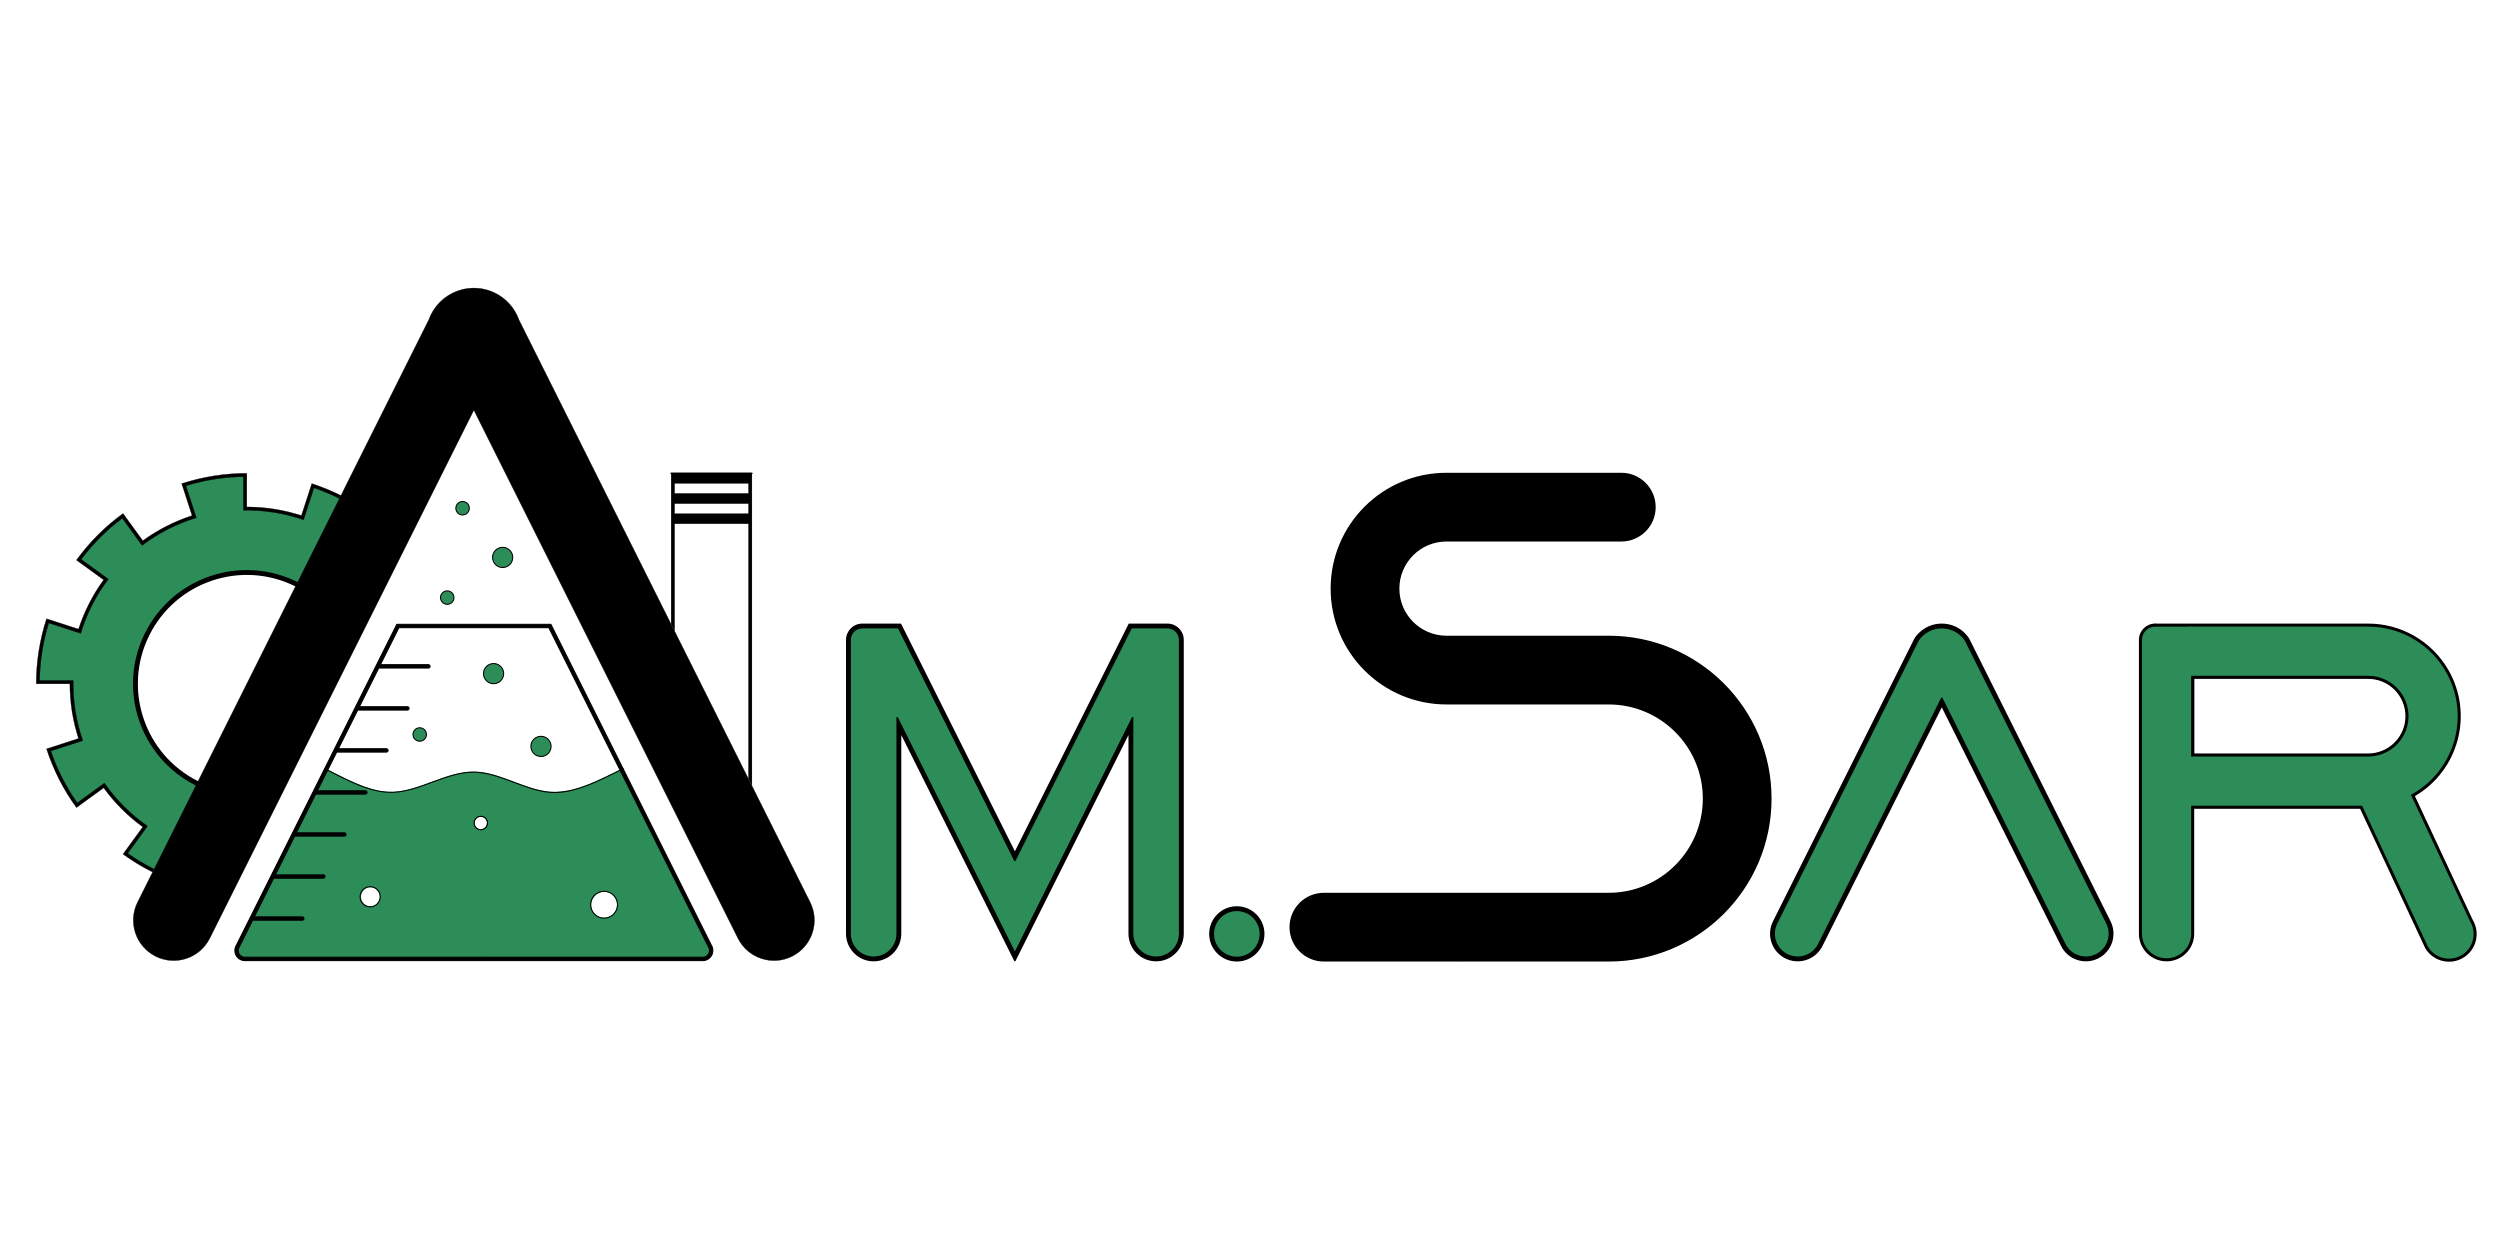 <?xml version="1.0" encoding="utf-8"?>
<!-- Generator: Adobe Illustrator 16.0.0, SVG Export Plug-In . SVG Version: 6.00 Build 0)  -->
<!DOCTYPE svg PUBLIC "-//W3C//DTD SVG 1.1//EN" "http://www.w3.org/Graphics/SVG/1.1/DTD/svg11.dtd">
<svg version="1.1" id="Layer_1" xmlns="http://www.w3.org/2000/svg" xmlns:xlink="http://www.w3.org/1999/xlink" x="0px" y="0px"
	 width="1190.55px" height="595.28px" viewBox="0 0 1190.55 595.28" enable-background="new 0 0 1190.55 595.28"
	 xml:space="preserve">
<g id="SPLINE_1_">
	<path fill="#2C8D58" stroke="#2C8D58" stroke-width="0.5" stroke-miterlimit="10" d="M295.294,366.803
		c14.143,28.286,28.286,56.572,42.429,84.858c0.292,0.916,0.175,1.871-0.331,2.688c-0.505,0.819-1.307,1.351-2.257,1.499
		c-15.819,0-31.639,0-47.459,0c0-6.197,0-12.393,0-18.591c2.345,0,4.375-1.172,5.547-3.203c1.172-2.03,1.172-4.374,0-6.406
		c-1.172-2.029-3.203-3.202-5.547-3.202c-0.066-17.936-0.134-35.871-0.201-53.805c1.213-0.576,2.428-1.168,3.641-1.765
		c0.915-0.449,1.83-0.903,2.746-1.356C294.339,367.28,294.817,367.041,295.294,366.803"/>
</g>
<g id="SPLINE_2_">
	<path fill="#2C8D58" stroke="#2C8D58" stroke-width="0.5" stroke-miterlimit="10" d="M228.884,395.122
		c1.175,0.002,2.195-0.585,2.783-1.604c0.589-1.016,0.59-2.192,0.003-3.21c-0.586-1.019-1.604-1.606-2.78-1.606
		c0-6.945,0-13.894,0-20.84c11.085,1.393,22.119,8.601,33.081,9.397c8.549,0.619,17.055-2.661,25.552-6.688
		c0.066,17.972,0.135,35.946,0.201,53.92c-2.349,0-4.385,1.176-5.559,3.209c-1.174,2.037-1.174,4.386,0,6.42
		c1.174,2.036,3.21,3.21,5.559,3.21c0,6.212,0,12.42,0,18.631c-19.609,0-39.219,0-58.829,0c0-20.279,0-40.56,0-60.84"/>
</g>
<g id="SPLINE_3_">
	<path fill="#2C8D58" stroke="#2C8D58" stroke-width="0.5" stroke-miterlimit="10" d="M176.526,375.779c0,15.494,0,30.988,0,46.483
		c-1.769,0-3.299,0.878-4.184,2.402c-0.884,1.522-0.884,3.279,0,4.805c0.885,1.522,2.415,2.402,4.184,2.402
		c-0.023,7.991-0.046,15.984-0.069,23.976c-20.121,0-40.242,0-60.363,0c-0.956-0.148-1.762-0.68-2.27-1.499
		c-0.51-0.816-0.627-1.771-0.334-2.688c2.251-4.477,4.501-8.953,6.751-13.429c7.936,0,15.871,0,23.806,0
		c0.472,0,0.805-0.33,0.805-0.8s-0.333-0.801-0.805-0.801c-7.667,0-15.333,0-23.001,0c3.086-6.139,6.173-12.277,9.259-18.416
		c7.935,0,15.871,0,23.807,0c0.471,0,0.806-0.332,0.806-0.801c0-0.468-0.334-0.8-0.806-0.8c-7.667,0-15.335,0-23.001,0
		c3.086-6.139,6.172-12.277,9.259-18.415c7.935,0,15.871,0,23.807,0c0.472,0,0.805-0.333,0.805-0.801
		c0-0.47-0.333-0.801-0.805-0.801c-7.667,0-15.335,0-23.002,0c3.085-6.139,6.172-12.277,9.259-18.416c7.936,0,15.871,0,23.807,0
		c0.472,0,0.805-0.332,0.805-0.802c0-0.469-0.333-0.801-0.805-0.801c-7.667,0-15.334,0-23.001,0
		c1.643-3.267,3.285-6.533,4.928-9.801c0.477,0.245,0.954,0.488,1.432,0.734c0.914,0.466,1.828,0.931,2.742,1.391
		C165.726,371.618,171.113,374.202,176.526,375.779"/>
</g>
<g id="SPLINE_4_">
	<path fill="#2C8D58" stroke="#2C8D58" stroke-width="0.5" stroke-miterlimit="10" d="M228.973,455.848c0-20.236,0-40.473,0-60.71
		C228.973,415.375,228.973,435.611,228.973,455.848c-17.586,0-35.172,0-52.759,0c0.023-7.991,0.045-15.984,0.068-23.976
		c1.758,0,3.282-0.88,4.16-2.402c0.879-1.525,0.879-3.282,0-4.805c-0.878-1.524-2.402-2.402-4.16-2.402c0-15.495,0-30.989,0-46.483
		c3.691,1.079,7.395,1.686,11.118,1.534c12.625-0.515,25.475-9.74,38.259-9.609c1.103,0.013,2.205,0.093,3.308,0.232
		c0,6.932,0,13.865,0,20.795c-1.173,0-2.188,0.587-2.774,1.604c-0.586,1.016-0.585,2.189,0.002,3.203
		c0.588,1.017,1.604,1.602,2.777,1.6"/>
</g>
<g id="LINE">
	
		<line fill="none" stroke="#000000" stroke-width="0.709" stroke-linecap="round" stroke-linejoin="round" stroke-miterlimit="10" x1="1044.565" y1="322.936" x2="1044.565" y2="359.175"/>
</g>
<g id="LWPOLYLINE">
	<path stroke="#000000" stroke-width="0.709" stroke-linecap="round" stroke-linejoin="round" stroke-miterlimit="10" d="
		M1044.565,444.64c0,7.073-5.734,12.81-12.812,12.81c-7.073,0-12.811-5.736-12.811-12.81V304.729c0-4.096,3.32-7.415,7.416-7.415
		v1.601c-3.211,0-5.813,2.603-5.813,5.813V444.64c0,6.19,5.02,11.208,11.208,11.208c6.191,0,11.211-5.018,11.211-11.208v-61.444
		h1.601V444.64z"/>
</g>
<g id="LINE_1_">
	
		<line fill="none" stroke="#000000" stroke-width="0.709" stroke-linecap="round" stroke-linejoin="round" stroke-miterlimit="10" x1="319.633" y1="225.401" x2="358.066" y2="225.401"/>
</g>
<g id="LINE_2_">
	
		<line fill="none" stroke="#000000" stroke-width="0.709" stroke-linecap="round" stroke-linejoin="round" stroke-miterlimit="10" x1="695.831" y1="457.449" x2="695.831" y2="457.449"/>
</g>
<g id="CIRCLE">
	<path stroke="#000000" stroke-width="0.709" stroke-linecap="round" stroke-linejoin="round" stroke-miterlimit="10" d="
		M601.808,444.738c0-7.074-5.735-12.811-12.81-12.811c-7.075,0-12.811,5.736-12.811,12.811c0,7.076,5.736,12.812,12.811,12.812
		C596.072,457.55,601.808,451.814,601.808,444.738L601.808,444.738z"/>
</g>
<g id="CIRCLE_1_">
	
		<path fill="#2C8D58" stroke="#000000" stroke-width="0.709" stroke-linecap="round" stroke-linejoin="round" stroke-miterlimit="10" d="
		M600.207,444.738c0-6.188-5.02-11.209-11.209-11.209c-6.191,0-11.209,5.021-11.209,11.209c0,6.191,5.018,11.21,11.209,11.21
		C595.188,455.948,600.207,450.93,600.207,444.738L600.207,444.738z"/>
</g>
<g id="LWPOLYLINE_1_">
	<path stroke="#000000" stroke-width="0.709" stroke-linecap="round" stroke-linejoin="round" stroke-miterlimit="10" d="
		M403.24,444.64c0,7.073,5.735,12.81,12.811,12.81s12.812-5.736,12.812-12.81v-96.081l54.446,108.891l54.447-108.891v96.081
		c0,7.073,5.736,12.81,12.81,12.81c7.076,0,12.811-5.736,12.811-12.81V304.729c0-4.096-3.319-7.415-7.415-7.415h-18.206
		l-54.447,108.892l-54.446-108.892h-18.207c-4.095,0-7.415,3.319-7.415,7.415V444.64z"/>
</g>
<g id="LWPOLYLINE_3_">
	<path stroke="#000000" stroke-width="0.709" stroke-linecap="round" stroke-linejoin="round" stroke-miterlimit="10" d="
		M844.645,438.909c-3.164,6.329-0.599,14.024,5.729,17.188c6.328,3.165,14.023,0.6,17.188-5.729l57.15-114.303l57.151,114.303
		c3.163,6.328,10.859,8.894,17.187,5.729c6.329-3.163,8.895-10.858,5.73-17.188l-67.397-134.793
		c-4.639-6.998-14.073-8.911-21.071-4.271c-1.695,1.122-3.147,2.576-4.272,4.271L844.645,438.909z"/>
</g>
<g id="LWPOLYLINE_4_">
	
		<path fill="#2C8D58" stroke="#000000" stroke-width="0.709" stroke-linecap="round" stroke-linejoin="round" stroke-miterlimit="10" d="
		M846.078,439.626c-2.77,5.538-0.525,12.271,5.013,15.04c5.536,2.768,12.269,0.522,15.038-5.014l58.584-117.167l58.583,117.167
		c2.77,5.536,9.502,7.781,15.04,5.014c5.536-2.77,7.78-9.502,5.013-15.04l-67.351-134.704c-4.196-6.232-12.647-7.883-18.88-3.688
		c-1.457,0.979-2.709,2.233-3.689,3.688L846.078,439.626z"/>
</g>
<g id="LWPOLYLINE_5_">
	<path stroke="#000000" stroke-width="0.709" stroke-linecap="round" stroke-linejoin="round" stroke-miterlimit="10" d="
		M766.064,425.522H630.459c-8.845,0-16.014,7.171-16.014,16.014c0,8.845,7.169,16.014,16.014,16.014h135.605
		c42.651,0,77.229-34.575,77.229-77.229c0-42.652-34.577-77.228-77.229-77.228h-77.23c-12.581,0-22.782-10.2-22.782-22.783
		c0-12.582,10.201-22.782,22.782-22.782h83.272c8.843,0,16.011-7.169,16.011-16.014c0-8.844-7.168-16.013-16.011-16.013h-83.272
		c-30.27,0-54.81,24.539-54.81,54.809c0,30.271,24.54,54.81,54.81,54.81h77.23c24.963,0,45.201,20.237,45.201,45.2
		C811.266,405.285,791.027,425.522,766.064,425.522z"/>
</g>
<g id="LWPOLYLINE_6_">
	<path stroke="#000000" stroke-width="0.709" stroke-linecap="round" stroke-linejoin="round" stroke-miterlimit="10" d="
		M1155.279,451.406c3.637,6.069,11.503,8.042,17.574,4.406c6.069-3.636,8.041-11.504,4.404-17.574
		c-0.002-0.006-27.685-59.269-27.685-59.269c20.938-12.047,28.148-38.789,16.101-59.729c-7.805-13.564-22.263-21.926-37.913-21.926
		h-101.401v1.601h101.401c15.604,0,29.931,8.622,37.236,22.412c10.896,20.563,3.057,46.068-17.507,56.964l28.35,60.697
		c3.223,5.295,1.547,12.189-3.741,15.409c-5.288,3.219-12.186,1.542-15.404-3.746l-31.508-67.456h-80.621v1.603h79.601
		L1155.279,451.406z"/>
</g>
<g id="LWPOLYLINE_7_">
	<path stroke="#000000" stroke-width="0.709" stroke-linecap="round" stroke-linejoin="round" stroke-miterlimit="10" d="
		M1044.565,322.936h83.195c10.006,0,18.121,8.112,18.121,18.121c0,10.005-8.115,18.118-18.121,18.118h-83.195v1.602h83.195
		c10.892,0,19.722-8.829,19.722-19.72c0-10.892-8.83-19.722-19.722-19.722h-83.195V322.936z"/>
</g>
<g id="LWPOLYLINE_8_">
	
		<rect x="1042.965" y="321.335" stroke="#000000" stroke-width="0.709" stroke-linecap="round" stroke-linejoin="round" stroke-miterlimit="10" width="1.601" height="39.441"/>
</g>
<g id="LWPOLYLINE_9_">
	<path fill="#2C8D58" stroke="#2C8D58" stroke-miterlimit="10" d="M1020.546,304.729V444.64c0,6.19,5.02,11.208,11.208,11.208
		c6.191,0,11.211-5.018,11.211-11.208v-61.444v-84.28h-16.605C1023.148,298.915,1020.546,301.518,1020.546,304.729z"/>
</g>
<g id="LWPOLYLINE_10_">
	<path fill="#2C8D58" stroke="#2C8D58" stroke-miterlimit="10" d="M1127.761,298.915c15.604,0,29.931,8.622,37.236,22.412
		c10.896,20.563,3.057,46.068-17.507,56.964l28.35,60.697c3.223,5.295,1.547,12.189-3.741,15.409
		c-5.288,3.219-12.186,1.542-15.404-3.746l-31.508-67.456h-80.621h-1.601v-22.419h84.796c10.892,0,19.722-8.829,19.722-19.72
		c0-10.892-8.83-19.722-19.722-19.722h-84.796v-22.42H1127.761z"/>
</g>
<g id="SPLINE">
	<path fill="none" stroke="#000000" stroke-width="0.5" stroke-linecap="round" stroke-linejoin="round" stroke-miterlimit="10" d="
		M156.036,366.779c0.475,0.245,0.949,0.488,1.424,0.734c0.909,0.466,1.818,0.931,2.727,1.391c9.026,4.575,18.06,8.781,27.213,8.409
		c12.625-0.515,25.475-9.74,38.259-9.609c12.175,0.127,24.289,8.736,36.318,9.609c9.751,0.707,19.448-3.674,29.139-8.438
		c0.915-0.449,1.83-0.903,2.746-1.356c0.477-0.239,0.955-0.479,1.432-0.717"/>
</g>
<g id="LWPOLYLINE_11_">
	<path stroke="#000000" stroke-width="0.5" stroke-linecap="round" stroke-linejoin="round" stroke-miterlimit="10" d="
		M154.604,366.063l-42.49,84.981c-0.885,2.523,0.444,5.286,2.969,6.171c0.321,0.113,0.653,0.19,0.99,0.233h219.175
		c2.653-0.337,4.53-2.761,4.192-5.414c-0.042-0.339-0.121-0.67-0.233-0.99l-42.479-84.958l-1.432,0.716l42.429,84.858
		c0.051,0.158,0.089,0.321,0.115,0.485c0.276,1.769-0.934,3.426-2.703,3.701H116.184c-0.165-0.025-0.327-0.064-0.485-0.113
		c-1.707-0.545-2.647-2.368-2.104-4.073l6.714-13.429h23.675c0.442,0,0.801-0.358,0.801-0.8c0-0.442-0.358-0.801-0.801-0.801H121.11
		l9.208-18.416h23.675c0.443,0,0.801-0.357,0.801-0.801c0-0.441-0.358-0.8-0.801-0.8h-22.875l9.208-18.415h23.676
		c0.441,0,0.8-0.359,0.8-0.801c0-0.442-0.359-0.801-0.8-0.801h-22.875l9.208-18.416h23.675c0.442,0,0.801-0.359,0.801-0.802
		c0-0.441-0.358-0.801-0.801-0.801h-22.875l4.901-9.801L154.604,366.063z"/>
</g>
<g id="LWPOLYLINE_12_">
	<path fill="#2C8D58" stroke="#2C8D58" stroke-width="0.5" stroke-miterlimit="10" d="M141.582,277.522l20.052-40.104
		c-3.92-1.96-7.967-3.658-12.113-5.08l-4.949,15.232c-9.21-3.19-18.911-4.728-28.655-4.538v-16.017
		c-9.277,0.151-18.486,1.61-27.355,4.333l4.948,15.233c-9.325,2.831-18.077,7.29-25.85,13.171l-9.414-12.958
		c-7.417,5.575-14.01,12.168-19.584,19.585l12.958,9.414c-5.88,7.772-10.34,16.523-13.171,25.85l-15.232-4.949
		c-2.723,8.87-4.182,18.079-4.333,27.355h16.015c-0.188,9.745,1.348,19.446,4.539,28.656l-15.232,4.948
		c3.01,8.775,7.243,17.083,12.573,24.678l12.958-9.414c5.575,7.995,12.52,14.939,20.514,20.515l-9.414,12.957
		c3.997,2.806,8.197,5.311,12.563,7.494l20.053-40.104c-26.581-13.29-37.355-45.612-24.065-72.192
		C82.68,275.006,115.001,264.231,141.582,277.522"/>
</g>
<g id="LINE_3_">
	
		<line fill="none" stroke="#000000" stroke-width="0.142" stroke-linecap="round" stroke-linejoin="round" stroke-miterlimit="10" x1="321.234" y1="249.422" x2="356.464" y2="249.422"/>
</g>
<g id="LWPOLYLINE_13_">
	<path stroke="#000000" stroke-width="0.709" stroke-linecap="round" stroke-linejoin="round" stroke-miterlimit="10" d="
		M94.17,372.348c-25.791-12.895-36.243-44.255-23.349-70.046c12.895-25.789,44.255-36.242,70.044-23.348l0.716-1.432
		c-26.581-13.291-58.902-2.516-72.193,24.065c-13.291,26.58-2.516,58.902,24.065,72.192L94.17,372.348z"/>
</g>
<g id="LWPOLYLINE_14_">
	<path stroke="#000000" stroke-width="0.5" stroke-linecap="round" stroke-linejoin="round" stroke-miterlimit="10" d="
		M296.727,366.087l-34.386-68.773h-73.362l-34.375,68.75l1.433,0.716l4.307-8.615h23.675c0.442,0,0.801-0.356,0.801-0.8
		c0-0.442-0.358-0.801-0.801-0.801h-22.874l9.207-18.416h23.676c0.441,0,0.8-0.357,0.8-0.799c0-0.443-0.359-0.802-0.8-0.802h-22.875
		l9.208-18.415h23.675c0.442,0,0.8-0.358,0.8-0.801c0-0.443-0.358-0.802-0.8-0.802h-22.875l8.808-17.614h71.383l33.943,67.888
		L296.727,366.087z"/>
</g>
<g id="HATCH">
	<path fill-rule="evenodd" clip-rule="evenodd" d="M319.619,225.395v71.902l1.63,3.229v-51.108h35.214v121.569l1.62,3.188V225.395
		H319.619L319.619,225.395z M356.463,230.212v4.786h-35.214v-4.786H356.463L356.463,230.212z M356.463,239.815v4.817h-35.214v-4.817
		H356.463L356.463,239.815z"/>
</g>
<g id="LINE_4_">
	
		<line fill="none" stroke="#000000" stroke-width="0.142" stroke-linecap="round" stroke-linejoin="round" stroke-miterlimit="10" x1="319.633" y1="225.401" x2="358.066" y2="225.401"/>
</g>
<g id="LINE_5_">
	
		<line fill="none" stroke="#000000" stroke-width="0.142" stroke-linecap="round" stroke-linejoin="round" stroke-miterlimit="10" x1="321.234" y1="230.206" x2="356.464" y2="230.206"/>
</g>
<g id="LINE_6_">
	
		<line fill="none" stroke="#000000" stroke-width="0.142" stroke-linecap="round" stroke-linejoin="round" stroke-miterlimit="10" x1="321.234" y1="244.618" x2="356.464" y2="244.618"/>
</g>
<g id="LINE_7_">
	
		<line fill="none" stroke="#000000" stroke-width="0.142" stroke-linecap="round" stroke-linejoin="round" stroke-miterlimit="10" x1="321.234" y1="239.814" x2="356.464" y2="239.814"/>
</g>
<g id="LINE_8_">
	
		<line fill="none" stroke="#000000" stroke-width="0.142" stroke-linecap="round" stroke-linejoin="round" stroke-miterlimit="10" x1="321.234" y1="235.01" x2="356.464" y2="235.01"/>
</g>
<g id="LINE_9_">
	
		<line fill="none" stroke="#000000" stroke-width="0.142" stroke-linecap="round" stroke-linejoin="round" stroke-miterlimit="10" x1="319.633" y1="297.314" x2="319.633" y2="225.401"/>
</g>
<g id="LINE_10_">
	
		<line fill="none" stroke="#000000" stroke-width="0.142" stroke-linecap="round" stroke-linejoin="round" stroke-miterlimit="10" x1="321.234" y1="300.516" x2="321.234" y2="249.422"/>
</g>
<g id="LINE_11_">
	
		<line fill="none" stroke="#000000" stroke-width="0.142" stroke-linecap="round" stroke-linejoin="round" stroke-miterlimit="10" x1="321.234" y1="244.618" x2="321.234" y2="239.814"/>
</g>
<g id="LINE_12_">
	
		<line fill="none" stroke="#000000" stroke-width="0.142" stroke-linecap="round" stroke-linejoin="round" stroke-miterlimit="10" x1="321.234" y1="235.01" x2="321.234" y2="230.206"/>
</g>
<g id="LINE_13_">
	
		<line fill="none" stroke="#000000" stroke-width="0.142" stroke-linecap="round" stroke-linejoin="round" stroke-miterlimit="10" x1="358.066" y1="374.179" x2="358.066" y2="225.401"/>
</g>
<g id="LINE_14_">
	
		<line fill="none" stroke="#000000" stroke-width="0.142" stroke-linecap="round" stroke-linejoin="round" stroke-miterlimit="10" x1="356.464" y1="370.977" x2="356.464" y2="249.422"/>
</g>
<g id="LINE_15_">
	
		<line fill="none" stroke="#000000" stroke-width="0.142" stroke-linecap="round" stroke-linejoin="round" stroke-miterlimit="10" x1="356.464" y1="244.618" x2="356.464" y2="239.814"/>
</g>
<g id="LINE_16_">
	
		<line fill="none" stroke="#000000" stroke-width="0.142" stroke-linecap="round" stroke-linejoin="round" stroke-miterlimit="10" x1="356.464" y1="235.01" x2="356.464" y2="230.206"/>
</g>
<g id="CIRCLE_2_">
	<path fill="#2C8D58" stroke="#000000" stroke-width="0.5" stroke-miterlimit="10" d="M239.857,320.791
		c0-2.652-2.151-4.804-4.805-4.804c-2.653,0-4.804,2.151-4.804,4.804c0,2.653,2.151,4.805,4.804,4.805
		C237.706,325.596,239.857,323.444,239.857,320.791L239.857,320.791z"/>
</g>
<g id="CIRCLE_3_">
	<path fill="#2C8D58" stroke="#000000" stroke-width="0.5" stroke-miterlimit="10" d="M203.071,349.78
		c0-1.77-1.435-3.204-3.203-3.204c-1.769,0-3.202,1.435-3.202,3.204c0,1.768,1.433,3.201,3.202,3.201
		C201.637,352.981,203.071,351.548,203.071,349.78L203.071,349.78z"/>
</g>
<g id="CIRCLE_4_">
	<path fill="#2C8D58" stroke="#000000" stroke-width="0.5" stroke-miterlimit="10" d="M262.437,355.451
		c0-2.654-2.151-4.804-4.804-4.804s-4.804,2.149-4.804,4.804s2.15,4.804,4.804,4.804S262.437,358.105,262.437,355.451
		L262.437,355.451z"/>
</g>
<g id="CIRCLE_5_">
	<path fill="#2C8D58" stroke="#000000" stroke-width="0.5" stroke-miterlimit="10" d="M244.18,265.458
		c0-2.654-2.15-4.804-4.803-4.804c-2.654,0-4.805,2.15-4.805,4.804c0,2.653,2.151,4.804,4.805,4.804
		C242.03,270.262,244.18,268.111,244.18,265.458L244.18,265.458z"/>
</g>
<g id="CIRCLE_6_">
	<path fill="#2C8D58" stroke="#000000" stroke-width="0.5" stroke-miterlimit="10" d="M223.49,242.027
		c0-1.768-1.434-3.203-3.203-3.203s-3.202,1.435-3.202,3.203c0,1.769,1.434,3.203,3.202,3.203S223.49,243.796,223.49,242.027
		L223.49,242.027z"/>
</g>
<g id="CIRCLE_7_">
	<path fill="#2C8D58" stroke="#000000" stroke-width="0.5" stroke-miterlimit="10" d="M216.187,284.591
		c0-1.768-1.435-3.203-3.203-3.203c-1.77,0-3.204,1.435-3.204,3.203c0,1.77,1.434,3.203,3.204,3.203
		C214.752,287.794,216.187,286.36,216.187,284.591L216.187,284.591z"/>
</g>
<g id="LWPOLYLINE_15_">
	<path stroke="#000000" stroke-width="0.142" stroke-linecap="round" stroke-linejoin="round" stroke-miterlimit="10" d="
		M73.401,413.884c-4.367-2.184-8.567-4.688-12.563-7.494l9.414-12.957c-7.994-5.575-14.939-12.52-20.514-20.515l-12.958,9.414
		c-5.33-7.595-9.563-15.902-12.573-24.678l15.232-4.948c-3.191-9.21-4.727-18.911-4.539-28.656H18.883
		c0.15-9.276,1.609-18.485,4.333-27.355l15.232,4.949c2.832-9.327,7.291-18.078,13.171-25.85l-12.958-9.414
		c5.575-7.417,12.168-14.01,19.584-19.585l9.414,12.958c7.772-5.881,16.524-10.34,25.85-13.171l-4.948-15.233
		c8.869-2.723,18.078-4.182,27.355-4.333v16.017c9.744-0.189,19.445,1.348,28.655,4.538l4.949-15.232
		c4.146,1.422,8.192,3.12,12.113,5.08l0.717-1.433c-4.47-2.235-9.101-4.133-13.854-5.677l-4.949,15.229
		c-8.406-2.731-17.191-4.122-26.03-4.122v-16.014c-10.52,0-20.974,1.656-30.979,4.907l4.948,15.229
		c-8.407,2.732-16.331,6.77-23.482,11.965l-9.412-12.955c-8.512,6.184-15.996,13.668-22.179,22.178l12.956,9.413
		c-5.195,7.151-9.233,15.076-11.965,23.482l-15.229-4.949c-3.25,10.004-4.907,20.459-4.907,30.978h16.014
		c0,8.839,1.391,17.626,4.123,26.031l-15.229,4.948c3.25,10.004,8.056,19.435,14.239,27.945l12.956-9.411
		c5.196,7.149,11.484,13.439,18.636,18.636l-9.412,12.954c4.454,3.237,9.167,6.101,14.092,8.563L73.401,413.884"/>
</g>
<g id="LWPOLYLINE_16_">
	<path stroke="#000000" stroke-width="0.142" stroke-linecap="round" stroke-linejoin="round" stroke-miterlimit="10" d="
		M225.66,195.306L351.42,446.826c4.746,9.493,16.289,13.341,25.782,8.596c9.492-4.747,13.34-16.289,8.593-25.781L247.144,152.336
		c-4.222-11.865-17.265-18.062-29.13-13.839c-6.459,2.298-11.541,7.38-13.839,13.839l-34.663,69.326L65.523,429.641
		c-4.746,9.492-0.899,21.034,8.594,25.781c9.493,4.745,21.035,0.897,25.781-8.596L225.66,195.306z"/>
</g>
<g id="CIRCLE_8_">
	
		<path fill="none" stroke="#000000" stroke-width="0.142" stroke-linecap="round" stroke-linejoin="round" stroke-miterlimit="10" d="
		M232.17,391.936c0-1.769-1.435-3.204-3.203-3.204c-1.769,0-3.202,1.436-3.202,3.204s1.433,3.202,3.202,3.202
		C230.736,395.138,232.17,393.704,232.17,391.936L232.17,391.936z"/>
</g>
<g id="CIRCLE_9_">
	<path fill="none" stroke="#000000" stroke-width="0.5" stroke-linecap="round" stroke-linejoin="round" stroke-miterlimit="10" d="
		M181.086,427.066c0-2.652-2.151-4.804-4.804-4.804c-2.653,0-4.805,2.151-4.805,4.804c0,2.653,2.151,4.806,4.805,4.806
		C178.935,431.872,181.086,429.72,181.086,427.066L181.086,427.066z"/>
</g>
<g id="CIRCLE_10_">
	<path fill="none" stroke="#000000" stroke-width="0.5" stroke-linecap="round" stroke-linejoin="round" stroke-miterlimit="10" d="
		M294.082,430.852c0-3.538-2.867-6.406-6.405-6.406c-3.537,0-6.406,2.868-6.406,6.406c0,3.537,2.869,6.405,6.406,6.405
		C291.214,437.257,294.082,434.389,294.082,430.852L294.082,430.852z"/>
</g>
<g id="CIRCLE_11_">
	<path fill="none" stroke="#000000" stroke-width="0.5" stroke-linecap="round" stroke-linejoin="round" stroke-miterlimit="10" d="
		M232.17,391.936c0-1.769-1.435-3.204-3.203-3.204c-1.769,0-3.202,1.436-3.202,3.204s1.433,3.202,3.202,3.202
		C230.736,395.138,232.17,393.704,232.17,391.936L232.17,391.936z"/>
</g>
<g id="LWPOLYLINE_2_">
	
		<path fill="#2C8D58" stroke="#000000" stroke-width="0.709" stroke-linecap="round" stroke-linejoin="round" stroke-miterlimit="10" d="
		M404.842,444.64c0,6.19,5.019,11.208,11.209,11.208c6.191,0,11.21-5.018,11.21-11.208V341.773l56.047,112.095l56.048-112.095
		V444.64c0,6.19,5.019,11.208,11.209,11.208c6.191,0,11.21-5.018,11.21-11.208V304.729c0-3.211-2.602-5.813-5.814-5.813h-17.217
		l-55.436,110.871l-55.436-110.871h-17.217c-3.211,0-5.813,2.603-5.813,5.813V444.64z"/>
</g>
</svg>
